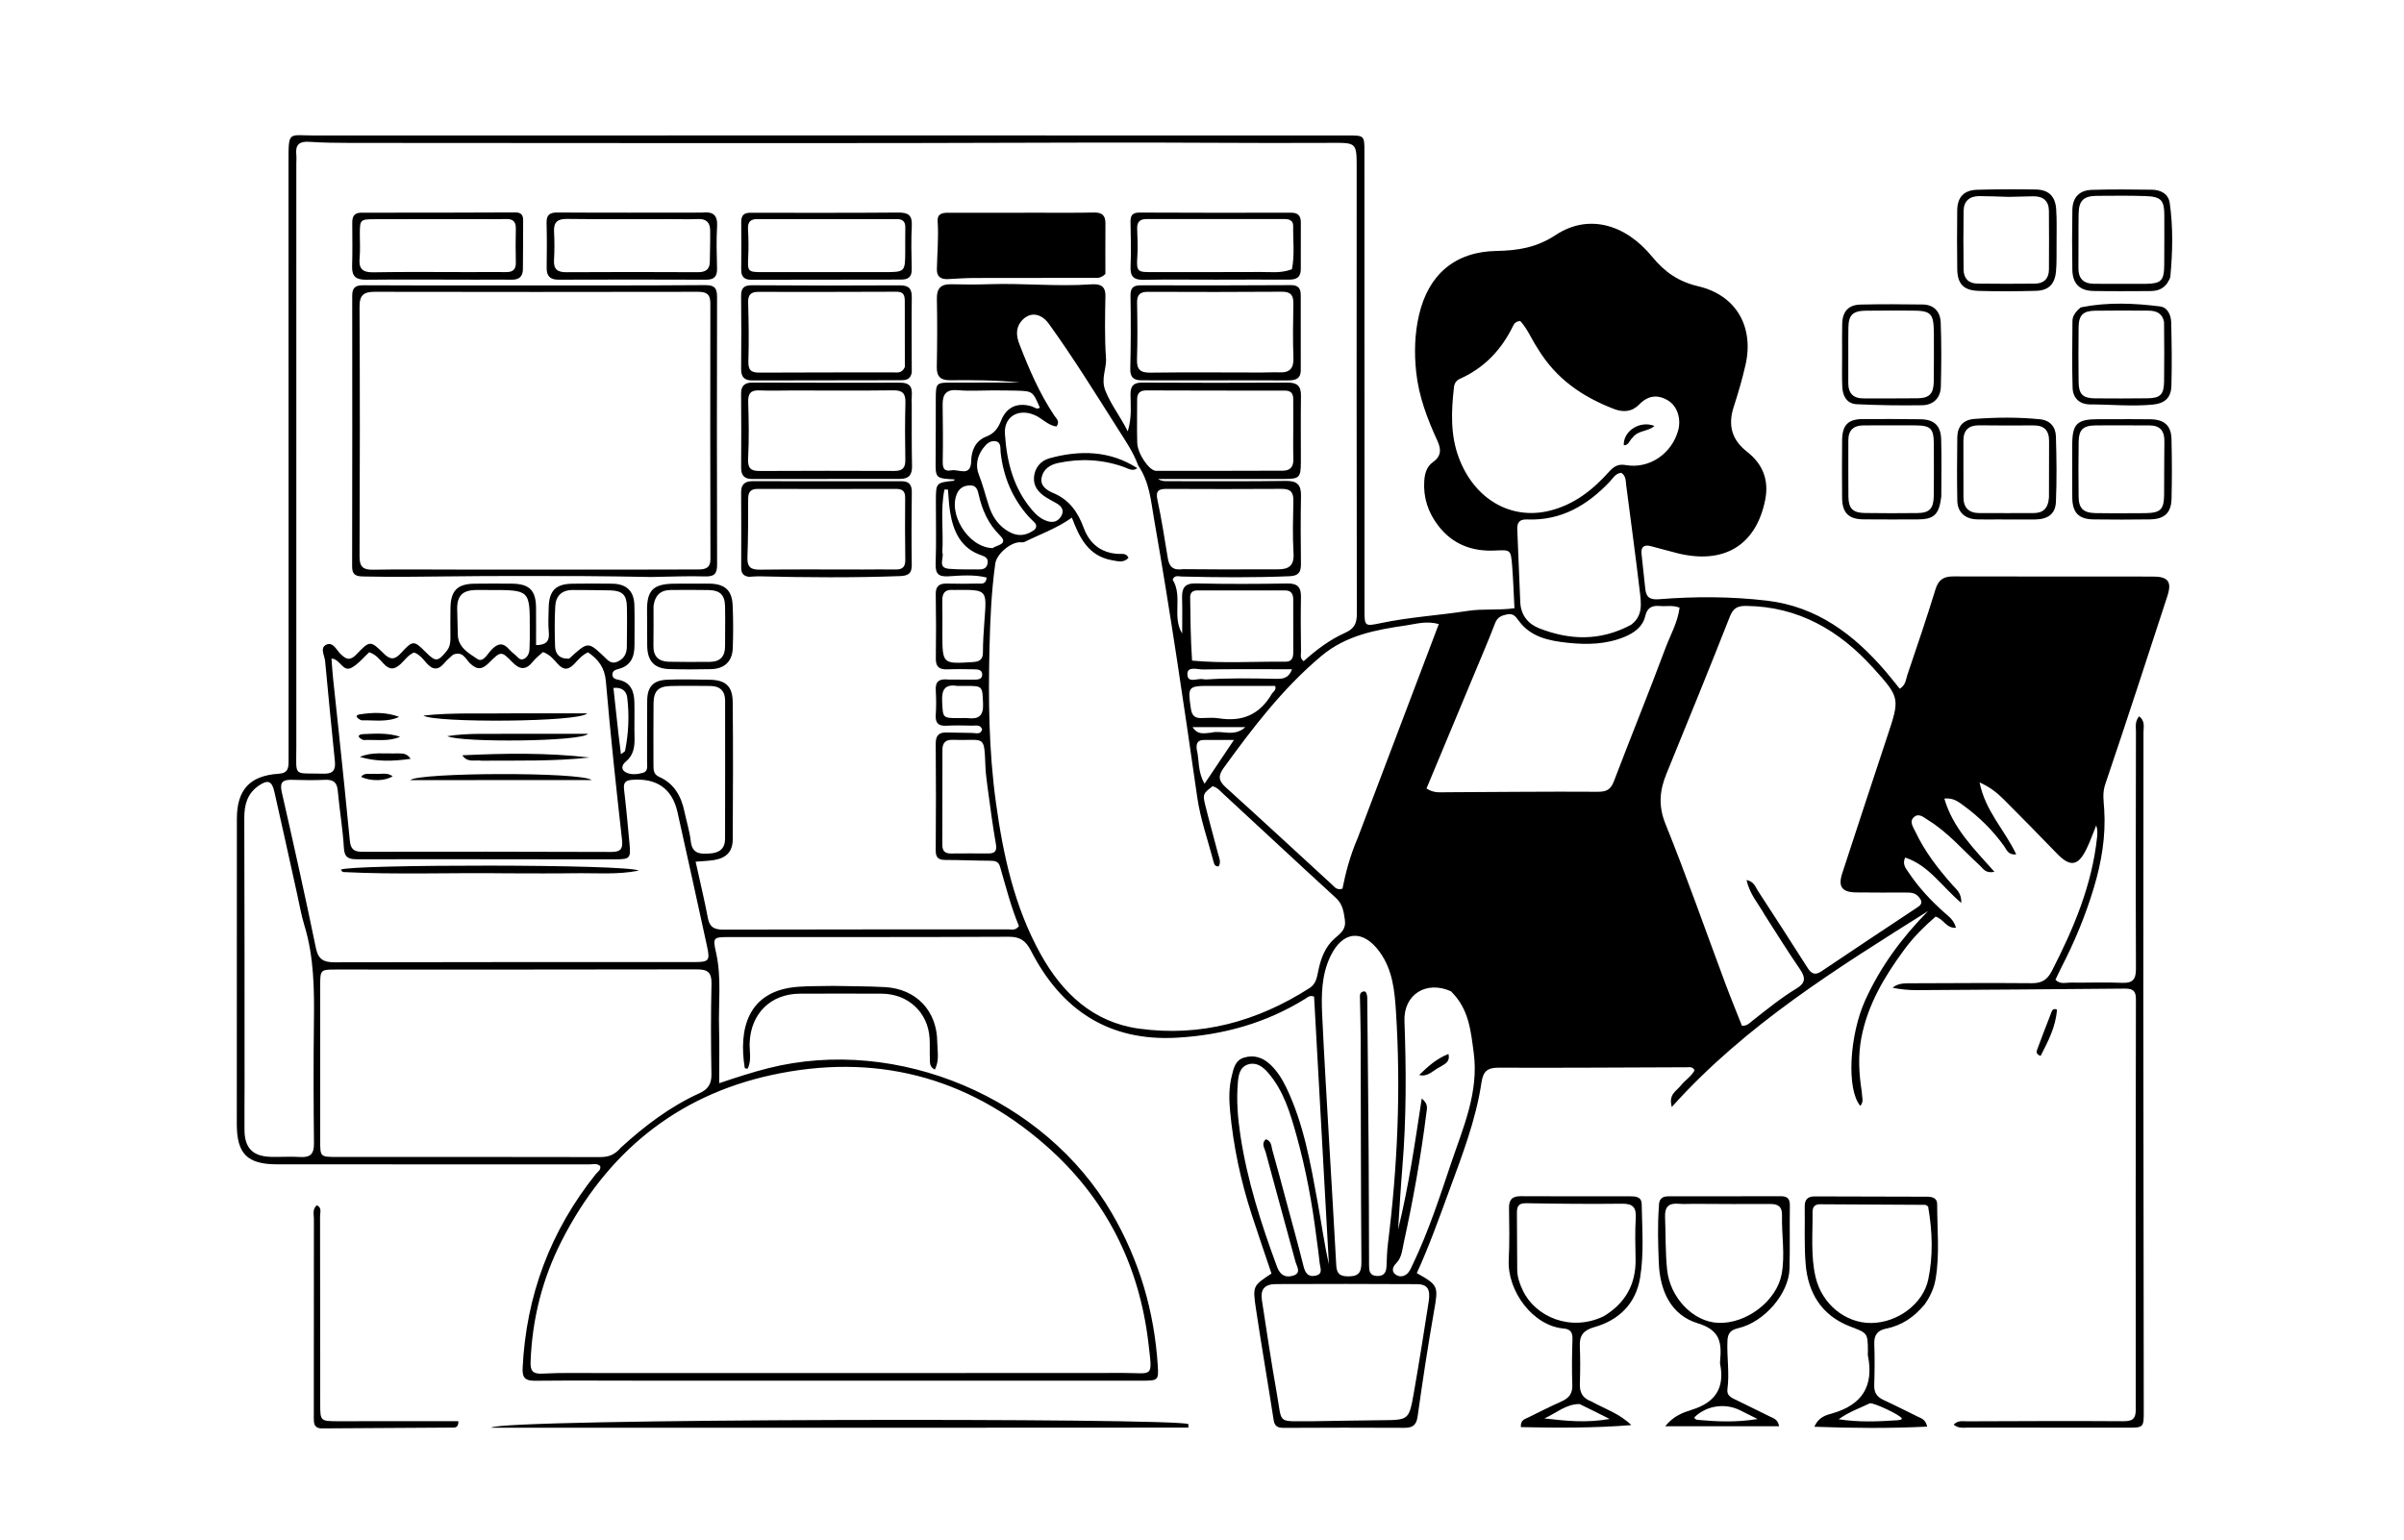 <svg version="1.1" id="Layer_1" xmlns="http://www.w3.org/2000/svg" xmlns:xlink="http://www.w3.org/1999/xlink" x="0px" y="0px"
	 width="100%" viewBox="0 0 1024 656" enable-background="new 0 0 1024 656" xml:space="preserve">
<path fill="#000000" opacity="1" stroke="none" 
	d="
M793.028,465.127 
	C793.082,467.447 794.037,469.466 792.4,471.199 
	C786.487,464.224 787.739,441.14 794.492,426.219 
	C800.996,411.847 810.207,399.424 821.28,388.189 
	C782.552,412.587 743.658,436.533 712.12,471.664 
	C710.6,466.275 714.112,464.878 715.851,462.658 
	C717.673,460.332 720.34,458.729 721.81,456.092 
	C721.034,454.37 719.586,454.749 718.325,454.753 
	C691.661,454.836 664.996,455.042 638.333,454.929 
	C633.467,454.909 631.746,456.54 631.033,461.313 
	C628.63,477.386 622.729,492.494 617.177,507.654 
	C612.885,519.373 608.686,531.136 603.492,542.474 
	C612.775,547.639 612.695,548.1 610.821,558.733 
	C608.198,573.616 605.949,588.569 603.844,603.535 
	C603.295,607.434 601.602,608.409 597.98,608.383 
	C580.982,608.264 563.982,608.329 546.984,608.4 
	C544.511,608.41 542.965,607.98 542.515,605.054 
	C540.087,589.258 537.34,573.511 534.982,557.706 
	C533.513,547.863 533.735,547.83 541.598,542.649 
	C538.823,534.393 535.962,526.084 533.237,517.73 
	C528.525,503.28 525.369,488.49 523.955,473.353 
	C523.489,468.368 523.435,463.351 524.68,458.44 
	C525.495,455.226 526.067,451.785 529.961,450.62 
	C534.231,449.343 537.932,450.647 541.008,453.515 
	C543.947,456.255 546.107,459.659 547.855,463.289 
	C555.316,478.78 558.206,495.535 561.25,512.227 
	C562.857,521.04 564.067,529.926 566.058,538.732 
	C563.949,500.628 561.839,462.525 559.741,424.64 
	C557.852,423.948 556.994,424.946 556.048,425.534 
	C539.242,435.979 520.796,441.072 501.181,442.158 
	C472.253,443.76 452.092,430.308 439.179,405.179 
	C436.959,400.859 434.591,399.121 429.698,399.144 
	C389.866,399.333 350.034,399.262 310.202,399.277 
	C303.844,399.279 303.57,399.561 304.998,405.859 
	C307.427,416.578 305.97,427.439 306.29,438.232 
	C306.51,445.692 306.332,453.164 306.332,461.541 
	C313.709,459.065 320.432,456.868 327.288,455.139 
	C382.461,441.221 445.174,467.931 473.656,517.007 
	C485.373,537.197 491.666,558.716 493.16,581.835 
	C493.555,587.943 493.312,588.295 486.947,588.296 
	C416.116,588.305 345.285,588.298 274.455,588.291 
	C258.955,588.29 243.455,588.17 227.957,588.326 
	C223.894,588.367 222.407,587.269 222.618,582.915 
	C224.113,551.959 234.473,524.421 253.819,500.228 
	C254.593,499.26 256.051,498.591 255.661,496.848 
	C254.298,495.544 252.549,496.144 250.972,496.143 
	C206.641,496.109 162.309,496.118 117.978,496.108 
	C105.315,496.105 100.862,491.59 100.867,478.908 
	C100.884,435.576 100.882,392.244 100.897,348.912 
	C100.901,336.535 106.386,330.467 118.737,329.687 
	C122.613,329.443 122.925,327.305 122.92,324.391 
	C122.902,313.225 122.935,302.058 122.933,290.892 
	C122.92,216.895 122.898,142.897 122.894,68.9 
	C122.893,55.55 122.82,57.735 133.822,57.731 
	C280.65,57.685 427.479,57.711 574.307,57.724 
	C581.137,57.724 581.185,57.745 581.188,64.768 
	C581.209,129.766 581.211,194.763 581.223,259.761 
	C581.225,266.871 581.256,266.952 588.153,265.503 
	C600.391,262.931 612.882,262.208 625.18,260.3 
	C631.761,259.279 638.332,260.139 645.089,259.15 
	C644.755,252.81 644.578,246.866 644.096,240.945 
	C643.544,234.168 643.431,234.258 636.777,234.577 
	C627.016,235.045 618.734,231.928 612.649,224.009 
	C608.334,218.394 606.203,212.045 606.676,204.894 
	C606.883,201.772 607.711,198.804 610.296,196.975 
	C613.909,194.42 613.97,191.519 612.292,187.864 
	C607.973,178.459 604.312,168.877 603.22,158.417 
	C602.362,150.2 602.594,142.08 604.465,134.102 
	C608.491,116.94 619.772,107.251 637.387,106.926 
	C646.633,106.755 654.473,105.518 662.722,100.095 
	C676.466,91.059 692.247,95.318 703.831,109.483 
	C709.132,115.965 715.029,120.02 723.405,121.988 
	C739.579,125.788 747.236,139.311 743.492,155.579 
	C742.113,161.57 740.393,167.5 738.49,173.347 
	C735.969,181.092 737.612,187.367 744.095,192.42 
	C750.883,197.71 753.616,204.555 751.865,213.145 
	C747.961,232.303 734.451,240.574 714.673,235.762 
	C710.792,234.817 706.965,233.649 703.089,232.684 
	C700.349,232.001 698.886,232.991 699.22,236.011 
	C699.768,240.959 700.311,245.907 700.818,250.86 
	C701.193,254.51 702.749,255.634 706.729,255.318 
	C722.024,254.102 737.37,254.131 752.626,255.928 
	C773.955,258.439 789.79,270.402 803.269,286.174 
	C805.3,288.551 807.224,291.02 809.206,293.456 
	C811.755,291.949 811.785,289.559 812.439,287.626 
	C816.552,275.481 820.684,263.338 824.446,251.083 
	C825.713,246.957 827.946,245.594 832.035,245.607 
	C860.367,245.697 888.7,245.629 917.032,245.665 
	C923.581,245.673 925.208,247.86 923.192,254.033 
	C914.458,280.781 905.771,307.547 896.738,334.196 
	C895.458,337.972 896.075,341.307 896.304,344.899 
	C897.033,356.348 895.13,367.484 891.848,378.394 
	C888.337,390.065 883.691,401.292 878.097,412.126 
	C877.189,413.883 876.381,415.693 875.536,417.458 
	C877.568,419.534 879.859,418.646 881.889,418.675 
	C889.22,418.78 896.565,418.447 903.883,418.772 
	C908.591,418.982 909.837,417.195 909.821,412.703 
	C909.694,379.038 909.775,345.372 909.82,311.707 
	C909.823,309.635 909.31,307.401 911.163,305.24 
	C913.821,307.139 913.031,309.808 913.032,312.013 
	C913.054,350.177 912.942,388.342 912.958,426.507 
	C912.982,484.671 913.083,542.835 913.151,600.998 
	C913.16,608.302 913.16,608.322 906.064,608.323 
	C883.565,608.324 861.066,608.324 838.567,608.275 
	C836.551,608.27 834.338,608.807 832.161,607.021 
	C834.03,605.088 836.099,605.616 837.918,605.61 
	C860.065,605.531 882.214,605.413 904.36,605.569 
	C908.217,605.596 909.748,604.691 909.744,600.648 
	C909.68,542.317 909.69,483.986 909.806,425.655 
	C909.815,421.442 907.667,421.211 904.46,421.241 
	C875.139,421.511 845.818,421.719 816.496,421.885 
	C813.06,421.905 809.623,421.566 806.144,420.879 
	C808.46,418.892 811.208,418.973 813.906,418.965 
	C831.072,418.915 848.239,418.78 865.404,418.932 
	C869.614,418.97 872.026,417.566 873.982,413.757 
	C883.24,395.722 891.073,377.252 893.251,356.842 
	C893.426,355.206 893.526,353.563 892.904,351.68 
	C891.531,355.042 890.339,358.491 888.75,361.748 
	C885.167,369.089 881.801,369.512 876.18,363.704 
	C868.651,355.923 861.095,348.165 853.418,340.532 
	C850.755,337.884 847.822,335.443 843.221,333.374 
	C845.623,345.605 854.007,353.737 858.831,364.055 
	C855.342,364.37 854.759,362.072 853.718,360.609 
	C848.934,353.888 843.135,348.186 836.515,343.327 
	C834.32,341.716 832.076,339.845 828.203,340.261 
	C831.878,352.961 840.905,361.705 849.543,371.468 
	C845.703,372.262 844.785,370.121 843.441,368.898 
	C836.184,362.297 829.814,354.678 821.344,349.476 
	C819.59,348.399 817.547,346.378 815.464,347.998 
	C813.006,349.91 814.948,352.406 815.858,354.344 
	C819.859,362.859 825.57,370.223 831.789,377.222 
	C833.372,379.003 835.565,380.504 835.429,384.734 
	C827.135,377.745 821.572,368.667 811.501,365.39 
	C810.201,368.374 811.857,370.046 813.006,371.774 
	C817.276,378.196 822.505,383.769 828.266,388.878 
	C830.155,390.553 832.341,392.113 833.158,395.318 
	C828.969,395.592 828.038,391.674 824.482,390.557 
	C819.875,394.543 815.165,399.167 811.247,404.473 
	C802.786,415.933 795.521,428.047 792.837,442.327 
	C791.438,449.771 791.79,457.241 793.028,465.127 
M484.826,198.324 
	C482.743,192.646 479.329,187.7 476.126,182.65 
	C466.592,167.62 457.222,152.481 446.813,138.027 
	C443.263,133.097 438.203,132.726 434.798,137.162 
	C432.533,140.113 432.994,143.486 434.229,146.676 
	C438.322,157.243 442.769,167.645 449.12,177.119 
	C449.959,178.37 451.637,179.594 449.984,181.739 
	C446.326,181.233 443.878,178.189 440.592,176.807 
	C433.8,173.949 427.576,177.492 428.053,184.846 
	C428.825,196.771 431.691,208.158 439.816,217.532 
	C441.579,219.565 443.58,221.27 446.24,222.084 
	C448.899,222.898 450.95,221.967 452.148,219.692 
	C453.418,217.282 452.047,215.585 449.934,214.387 
	C448.486,213.565 446.994,212.814 445.588,211.925 
	C442.467,209.951 440.158,207.344 440.432,203.408 
	C440.718,199.303 443.355,196.293 446.941,195.297 
	C460.021,191.665 472.892,191.997 484.443,199.489 
	C482.424,201.022 480.601,199.645 478.806,199.004 
	C469.611,195.724 460.253,195.252 450.751,197.265 
	C447.256,198.005 444.372,199.912 443.677,203.517 
	C442.974,207.158 446.02,208.967 448.712,210.107 
	C455.564,213.008 459.158,218.256 461.661,225.032 
	C464.068,231.547 468.959,235.65 476.357,236.009 
	C477.879,236.083 479.77,235.572 480.695,237.687 
	C478.633,239.94 476.136,239.141 473.733,238.724 
	C463.402,236.933 459.655,228.688 456.581,220.562 
	C450.059,225.205 442.991,227.651 436.372,230.925 
	C435.825,231.195 435.058,231.035 434.393,231.047 
	C430.335,231.117 424.511,236.065 423.941,240.163 
	C422.288,252.052 421.771,264.049 421.482,276.014 
	C420.951,297.981 421.195,319.927 424.197,341.793 
	C427.296,364.366 432.076,386.379 443.239,406.504 
	C452.486,423.175 465.601,435.565 485.046,438.274 
	C511.319,441.935 535.563,435.263 557.816,420.997 
	C560.591,419.218 560.971,416.416 561.523,413.695 
	C562.609,408.346 564.469,403.338 568.655,399.724 
	C571.219,397.51 573.472,395.964 572.839,391.742 
	C572.3,388.151 571.853,385.168 568.981,382.54 
	C553.004,367.923 537.189,353.128 521.271,338.445 
	C519.841,337.125 518.543,335.497 516.513,335.005 
	C512.492,338.118 512.245,338.384 513.346,342.887 
	C515.046,349.832 517.011,356.712 518.799,363.637 
	C519.266,365.446 520.259,367.319 519.06,369.175 
	C517.447,369.234 517.177,368.119 516.943,367.231 
	C514.533,358.059 511.308,348.998 509.967,339.668 
	C504.26,299.986 498.445,260.323 491.522,220.837 
	C490.22,213.408 489.703,205.527 484.826,198.324 
M404.143,289.563 
	C407.806,289.574 411.47,289.609 415.133,289.585 
	C416.682,289.576 418.411,289.401 418.38,287.374 
	C418.35,285.366 416.587,285.208 415.062,285.187 
	C411.23,285.133 407.393,285.058 403.565,285.195 
	C400.32,285.311 398.578,284.325 398.627,280.697 
	C398.75,271.533 398.751,262.364 398.591,253.2 
	C398.527,249.578 400.223,248.567 403.465,248.655 
	C407.795,248.773 412.132,248.736 416.463,248.65 
	C417.954,248.62 419.98,249.219 420.281,246.074 
	C414.9,244.761 409.413,245.216 404.073,245.555 
	C399.452,245.848 398.396,244.28 398.551,239.952 
	C398.866,231.13 398.626,222.29 398.646,213.457 
	C398.664,205.686 398.683,205.688 406.297,204.839 
	C406.421,204.825 406.51,204.499 406.636,204.282 
	C398.414,203.822 398.464,203.823 398.538,195.801 
	C398.617,187.303 398.582,178.803 398.607,170.303 
	C398.629,163.062 398.636,163.032 405.771,163.01 
	C415.375,162.98 424.978,163.003 434.582,163.003 
	C424.583,161.979 414.595,161.919 404.607,162.008 
	C400.603,162.043 398.951,160.399 399.031,156.305 
	C399.221,146.642 399.265,136.971 399.067,127.309 
	C398.975,122.773 400.847,121.011 405.226,121.117 
	C410.555,121.246 415.896,121.281 421.223,121.095 
	C435.714,120.587 450.197,122.167 464.689,121.163 
	C468.139,120.924 470.938,121.446 470.857,126.114 
	C470.703,134.931 470.492,143.783 471.099,152.565 
	C471.422,157.23 468.763,161.34 470.896,166.621 
	C473.312,172.6 477.111,177.244 480.384,183.821 
	C482.198,177.675 481.561,172.819 481.545,168.049 
	C481.533,164.418 482.858,163.001 486.53,163.019 
	C507.195,163.121 527.861,163.143 548.526,163.028 
	C552.622,163.005 554.214,164.562 554.153,168.62 
	C554.014,177.951 554.132,187.285 554.112,196.618 
	C554.097,203.554 553.603,204.076 546.798,204.085 
	C530.633,204.106 514.467,204.084 498.301,204.08 
	C496.634,204.08 494.967,204.08 493.301,204.08 
	C494.647,205.026 495.954,205.026 497.26,205.026 
	C514.092,205.017 530.926,205.147 547.755,204.91 
	C552.617,204.842 554.263,206.64 554.168,211.323 
	C553.971,220.985 554.049,230.655 554.141,240.32 
	C554.174,243.74 553.164,245.365 549.327,245.522 
	C534.002,246.149 518.685,246.031 503.362,245.653 
	C501.93,245.618 500.313,244.927 499.493,246.983 
	C503.91,254.02 499.114,262.716 503.552,269.938 
	C503.552,264.855 503.669,259.875 503.517,254.904 
	C503.389,250.71 504.472,248.475 509.4,248.587 
	C522.393,248.881 535.399,248.831 548.395,248.619 
	C552.87,248.546 554.243,250.372 554.155,254.544 
	C553.993,262.207 554.096,269.876 554.175,277.542 
	C554.19,278.903 553.569,280.537 555.324,281.717 
	C560.66,276.898 566.407,272.579 572.954,269.637 
	C576.689,267.958 577.961,265.839 577.952,261.692 
	C577.817,198.362 577.87,135.032 577.883,71.702 
	C577.885,60.805 577.893,60.813 567.146,60.876 
	C532.663,61.08 498.183,60.623 463.697,60.758 
	C358.87,61.168 254.041,60.916 149.213,60.894 
	C143.387,60.892 137.547,60.817 131.738,60.425 
	C127.613,60.147 125.768,61.574 126.202,65.77 
	C126.339,67.089 126.223,68.434 126.223,69.768 
	C126.217,152.597 126.196,235.426 126.22,318.255 
	C126.224,331.448 124.681,329.277 137.674,329.659 
	C141.721,329.778 143.045,328.252 142.647,324.376 
	C141.189,310.157 139.828,295.928 138.485,281.698 
	C138.262,279.335 136.226,276.155 138.813,274.778 
	C141.752,273.214 143.277,276.888 145.005,278.601 
	C147.488,281.064 149.16,281.63 151.901,278.754 
	C157.501,272.877 157.82,272.881 163.441,278.449 
	C166.291,281.272 168.173,281.145 170.802,278.274 
	C175.884,272.723 176.305,272.822 181.362,277.883 
	C185.576,282.101 186.507,281.997 190.231,277.419 
	C191.619,275.713 191.878,273.86 191.871,271.827 
	C191.855,267.494 191.79,263.159 191.89,258.828 
	C192.055,251.662 194.861,248.834 201.964,248.707 
	C207.295,248.612 212.63,248.659 217.962,248.695 
	C225.465,248.747 228.262,251.494 228.331,258.904 
	C228.38,264.184 228.34,269.466 228.34,274.877 
	C232.606,274.848 234.138,273.243 233.766,269.381 
	C233.431,265.914 233.645,262.387 233.719,258.888 
	C233.872,251.72 236.715,248.812 243.739,248.712 
	C249.404,248.631 255.072,248.618 260.737,248.7 
	C266.863,248.787 270.03,251.774 270.22,257.855 
	C270.397,263.516 270.236,269.186 270.264,274.853 
	C270.288,279.824 268.75,283.71 263.408,285.058 
	C262.048,285.401 260.741,285.902 260.858,287.6 
	C260.957,289.018 262.154,289.413 263.346,289.635 
	C268.7,290.633 270.104,294.54 270.223,299.214 
	C270.349,304.211 270.146,309.216 270.283,314.211 
	C270.393,318.207 269.885,321.81 266.524,324.555 
	C264.853,325.919 264.413,327.954 266.554,329.078 
	C268.79,330.251 271.511,329.957 273.888,329.281 
	C276.181,328.628 275.614,326.306 275.625,324.556 
	C275.677,315.89 275.587,307.223 275.675,298.558 
	C275.735,292.663 278.19,289.899 284.066,289.629 
	C290.045,289.354 296.049,289.563 302.042,289.62 
	C308.962,289.686 312.036,292.254 312.105,299.128 
	C312.3,318.625 312.242,338.125 312.11,357.623 
	C312.075,362.826 309.484,365.524 304.314,366.431 
	C301.907,366.854 299.43,366.887 296.307,367.154 
	C298.123,375.396 300.026,383.253 301.53,391.184 
	C302.28,395.144 304.3,396.107 308.082,396.096 
	C348.58,395.98 389.078,396.027 429.576,395.996 
	C430.971,395.995 432.606,396.614 434.027,394.548 
	C430.647,386.563 428.478,377.86 425.966,369.26 
	C425.307,367.004 423.781,366.759 421.745,366.751 
	C415.418,366.726 409.093,366.427 402.767,366.416 
	C399.903,366.41 398.552,365.589 398.577,362.412 
	C398.7,347.247 398.709,332.08 398.58,316.915 
	C398.551,313.456 399.88,312.008 403.227,312.099 
	C406.89,312.199 410.555,312.224 414.219,312.299 
	C415.782,312.331 417.613,313.16 418.368,310.816 
	C417.583,308.609 415.669,309.224 414.14,309.188 
	C410.476,309.101 406.8,309.024 403.144,309.219 
	C399.644,309.407 398.342,308.035 398.591,304.534 
	C398.838,301.052 398.778,297.531 398.595,294.041 
	C398.411,290.558 399.796,289.044 404.143,289.563 
M257.5,585.05 
	C331.154,585.045 404.808,585.079 478.462,585.001 
	C491.257,584.988 490.944,587.484 489.211,572.54 
	C485.326,539.044 471.018,510.469 445.435,488.032 
	C411.561,458.323 371.998,448.591 328.547,458.08 
	C287.777,466.983 258.114,491.599 239.182,528.836 
	C231.003,544.923 226.69,562.084 226.01,580.155 
	C225.87,583.86 226.682,585.52 231.013,585.284 
	C239.488,584.822 248.002,585.086 257.5,585.05 
M264.427,489.02 
	C274.548,479.759 285.395,471.516 297.953,465.807 
	C301.611,464.145 303.112,461.836 303.039,457.721 
	C302.813,444.903 302.76,432.074 303.067,419.26 
	C303.185,414.374 301.519,413.025 296.789,413.037 
	C245.502,413.164 194.215,413.102 142.928,413.107 
	C136.608,413.107 136.397,413.317 136.393,419.499 
	C136.378,441.645 136.394,463.792 136.387,485.939 
	C136.385,492.96 136.369,492.97 143.662,492.97 
	C180.961,492.971 218.261,492.928 255.56,493.023 
	C259.005,493.032 261.748,492.203 264.427,489.02 
M751.665,389.805 
	C749.067,385.113 745.23,381.001 743.963,374.959 
	C747.195,375.678 747.688,377.869 748.711,379.438 
	C755.807,390.314 762.846,401.229 769.817,412.185 
	C771.396,414.666 772.893,415.851 775.797,413.896 
	C789.47,404.688 803.208,395.577 816.947,386.467 
	C819.19,384.979 818.553,383.586 817.135,381.987 
	C815.614,380.274 813.636,380.307 811.618,380.307 
	C804.622,380.307 797.625,380.347 790.63,380.254 
	C784.539,380.173 782.849,377.803 784.747,372.001 
	C791.056,352.709 797.378,333.422 803.773,314.159 
	C809.289,297.542 809.487,297.421 797.857,284.549 
	C783.442,268.593 766.067,258.453 743.877,258.172 
	C740.266,258.126 738.309,258.996 736.85,262.707 
	C728.048,285.1 718.951,307.379 709.849,329.653 
	C706.932,336.79 706.301,343.338 709.414,351.055 
	C718.438,373.43 726.4,396.232 734.837,418.844 
	C737.145,425.032 739.657,431.143 741.993,437.077 
	C744.252,437.169 745.233,435.894 746.381,434.994 
	C752.541,430.163 758.606,425.186 765.32,421.14 
	C769.154,418.829 769.124,416.503 766.742,413.033 
	C761.656,405.623 756.906,397.983 751.665,389.805 
M192.974,278.958 
	C191.766,280.105 190.429,281.145 189.375,282.419 
	C186.759,285.579 184.395,285.67 181.639,282.476 
	C180.166,280.769 178.699,278.846 176.35,278.021 
	C173.924,279.04 172.494,281.195 170.7,282.877 
	C168.212,285.21 166.111,285.683 163.515,282.897 
	C161.765,281.019 160.092,278.826 157.259,277.923 
	C154.784,280.167 152.626,282.93 149.803,284.485 
	C145.994,286.584 144.935,280.752 141.192,280.617 
	C141.428,283.566 141.598,286.372 141.886,289.166 
	C142.671,296.765 143.529,304.356 144.316,311.955 
	C145.909,327.321 147.545,342.684 148.999,358.063 
	C149.325,361.507 150.47,362.941 154.196,362.932 
	C189.513,362.842 224.829,362.893 260.145,363.004 
	C263.917,363.016 265.442,362.192 264.958,357.879 
	C262.436,335.384 260.002,312.874 258.081,290.322 
	C257.578,284.418 254.834,280.947 250.484,277.949 
	C247.925,279.077 246.346,281.083 244.651,282.861 
	C242.189,285.442 240.093,285.711 237.582,282.892 
	C235.851,280.949 234.151,278.811 231.274,277.843 
	C229.849,279.172 228.212,280.369 226.994,281.899 
	C223.972,285.696 221.383,285.408 218.086,281.996 
	C213.606,277.36 213.258,277.405 208.382,282.33 
	C205.43,285.312 203.281,285.629 200.098,282.53 
	C198.347,280.825 197.154,277.26 192.974,278.958 
M252.496,366.167 
	C219.012,366.135 185.528,366.071 152.045,366.116 
	C148.473,366.121 146.709,365.432 146.472,361.212 
	C146.017,353.092 144.588,345.032 143.877,336.92 
	C143.551,333.204 141.863,332.128 138.394,332.279 
	C133.739,332.482 129.064,332.426 124.405,332.276 
	C120.503,332.15 119.041,333.214 120.029,337.545 
	C125.056,359.59 129.972,381.664 134.531,403.81 
	C135.567,408.841 137.815,410.04 142.573,410.027 
	C193.549,409.886 244.525,409.942 295.501,409.935 
	C302.047,409.934 302.522,409.411 301.14,403.07 
	C296.995,384.048 292.829,365.031 288.58,346.032 
	C286.335,335.997 279.652,331.434 269.18,332.285 
	C266.336,332.517 265.485,333.553 265.822,336.389 
	C266.744,344.151 267.444,351.94 268.166,359.724 
	C268.712,365.614 268.259,366.093 262.49,366.156 
	C259.491,366.189 256.493,366.164 252.496,366.167 
M626.703,290.225 
	C620.332,305.499 613.962,320.772 607.631,335.952 
	C610.68,337.996 613.406,337.579 616.02,337.569 
	C637.485,337.489 658.951,337.22 680.414,337.37 
	C684.223,337.397 686.062,336.538 687.437,332.927 
	C694.646,314.001 702.3,295.244 709.369,276.267 
	C711.471,270.623 714.635,265.24 715.428,258.921 
	C712.495,257.765 709.811,258.438 707.214,258.22 
	C703.877,257.939 701.709,258.639 700.785,262.558 
	C699.733,267.019 696.172,269.64 691.942,271.379 
	C684.142,274.587 676.019,274.759 667.861,273.892 
	C659.839,273.039 651.932,271.524 646.773,264.298 
	C645.532,262.561 644.462,261.271 641.955,261.783 
	C639.513,262.283 637.832,262.95 636.809,265.626 
	C633.734,273.675 630.27,281.575 626.703,290.225 
M578.349,357.001 
	C589.826,326.712 601.304,296.423 612.87,265.9 
	C607.548,264.445 603.329,265.838 599.131,266.45 
	C586.115,268.348 573.402,270.602 562.697,279.623 
	C546.35,293.398 533.601,310.114 521.198,327.244 
	C518.707,330.684 519.111,332.754 522.186,335.529 
	C537.375,349.24 552.371,363.165 567.457,376.991 
	C568.502,377.948 569.391,379.404 571.827,378.665 
	C573.213,371.695 575.1,364.535 578.349,357.001 
M654.973,148.448 
	C652.375,144.507 650.573,140.007 647.557,136.764 
	C645.738,136.985 645.04,137.758 644.613,138.647 
	C639.677,148.923 632.323,156.749 621.803,161.439 
	C620.355,162.084 619.524,163.274 619.336,164.933 
	C618.185,175.076 617.721,185.162 621.377,194.981 
	C627.965,212.673 643.549,221.721 660.104,217.607 
	C670.415,215.045 678.297,208.892 685.201,201.204 
	C687.163,199.019 688.979,197.537 692.445,198.155 
	C702.463,199.941 712.089,193.371 714.828,183.386 
	C716.184,178.442 714.451,173.012 710.502,170.635 
	C706.086,167.977 701.981,168.498 698.313,172.266 
	C695.144,175.521 691.473,175.815 687.313,174.199 
	C674.09,169.059 662.825,161.491 654.973,148.448 
M104.17,463.5 
	C104.157,469.494 104.101,475.489 104.142,481.483 
	C104.194,489.186 107.677,492.733 115.444,492.928 
	C119.604,493.032 123.782,492.73 127.928,492.986 
	C132.266,493.253 133.779,491.589 133.734,487.223 
	C133.554,470.074 133.503,452.92 133.714,435.772 
	C133.887,421.76 133.805,407.839 129.641,394.252 
	C128.328,389.97 127.581,385.513 126.606,381.129 
	C123.358,366.513 120.175,351.883 116.854,337.284 
	C115.812,332.703 114.04,332.139 110.247,334.733 
	C105.327,338.098 104.04,342.891 104.059,348.608 
	C104.187,386.572 104.154,424.536 104.17,463.5 
M559.526,605.569 
	C569.17,605.421 578.815,605.222 588.46,605.139 
	C600.042,605.04 600.182,605.108 602.225,593.495 
	C604.495,580.589 606.549,567.643 608.548,554.691 
	C609.391,549.228 608.009,547.189 603.431,547.165 
	C583.469,547.059 563.505,547.039 543.542,547.135 
	C538.606,547.159 536.807,549.372 537.531,554.084 
	C539.545,567.195 541.487,580.323 543.81,593.381 
	C546.322,607.499 543.548,605.401 559.526,605.569 
M582.382,424.802 
	C582.585,446.93 582.822,469.059 582.979,491.188 
	C583.093,507.173 583.099,523.16 583.159,539.146 
	C583.168,541.435 583.367,543.529 586.459,543.679 
	C589.596,543.831 590.502,542.094 590.608,539.367 
	C590.731,536.206 590.806,533.029 591.198,529.896 
	C595.301,497.116 596.738,464.24 594.633,431.254 
	C594.061,422.297 593.274,413.356 587.69,405.629 
	C580.617,395.841 571.974,396.53 566.746,407.372 
	C562.902,415.345 562.796,423.827 563.186,432.305 
	C564.042,450.899 565.191,469.48 566.252,488.065 
	C567.219,505 568.274,521.931 569.172,538.869 
	C569.338,542.005 570.09,543.698 573.736,543.833 
	C578.177,543.998 579.939,542.747 579.902,537.971 
	C579.658,505.833 579.681,473.694 579.583,441.555 
	C579.567,436.245 579.365,430.935 579.294,425.624 
	C579.278,424.347 579.003,422.762 580.826,422.449 
	C581.82,422.277 582.181,423.186 582.382,424.802 
M694.72,266.245 
	C699.996,262.411 699.053,256.848 698.438,251.635 
	C696.673,236.66 694.618,221.72 692.693,206.765 
	C692.443,204.82 692.622,202.727 690.579,201.455 
	C688.091,201.681 687.046,203.809 685.62,205.31 
	C676.055,215.374 664.894,221.916 650.514,221.331 
	C647.16,221.195 646.151,222.68 646.3,225.812 
	C646.79,236.102 647.084,246.402 647.576,256.693 
	C647.833,262.077 650.899,265.872 655.67,267.729 
	C668.564,272.746 681.48,273.317 694.72,266.245 
M618.02,422.362 
	C607.486,417.656 597.82,423.757 598.237,435.07 
	C598.998,455.72 599.074,476.348 597.377,496.964 
	C596.64,505.925 596.139,514.906 595.531,523.878 
	C599.989,505.71 602.688,487.233 605.599,468.058 
	C608.503,470.424 607.824,472.282 607.603,474.049 
	C605.262,492.724 601.953,511.235 597.923,529.611 
	C597.266,532.605 597.094,535.9 594.661,538.333 
	C593.213,539.781 592.602,541.749 594.47,543.08 
	C596.22,544.328 598.392,543.977 599.867,542.222 
	C600.704,541.226 601.209,539.935 601.782,538.738 
	C608.416,524.88 613.181,510.271 618.057,495.779 
	C623.197,480.501 630.017,465.427 627.727,448.45 
	C626.474,439.153 625.727,429.886 618.02,422.362 
M550.878,180.515 
	C550.871,177.021 550.852,173.527 550.861,170.033 
	C550.867,167.59 549.812,166.424 547.235,166.427 
	C527.601,166.446 507.967,166.414 488.333,166.347 
	C485.611,166.338 484.359,167.491 484.373,170.215 
	C484.407,176.371 484.227,182.532 484.413,188.683 
	C484.555,193.332 489.489,200.607 492.449,200.616 
	C510.419,200.668 528.389,200.599 546.359,200.559 
	C549.726,200.551 551.029,198.797 550.921,195.485 
	C550.77,190.831 550.88,186.168 550.878,180.515 
M503.946,242.517 
	C509.438,242.552 514.931,242.612 520.423,242.617 
	C528.413,242.625 536.403,242.576 544.394,242.584 
	C548.978,242.588 551.315,241.014 550.991,235.764 
	C550.532,228.301 550.785,220.787 550.923,213.298 
	C550.99,209.707 549.683,208.27 545.957,208.299 
	C529.643,208.428 513.328,208.366 497.014,208.313 
	C493.725,208.302 492.139,208.942 493.013,212.958 
	C494.813,221.229 496.054,229.623 497.462,237.978 
	C498.014,241.26 499.522,243.18 503.946,242.517 
M560.765,527.441 
	C558.946,512.73 556.254,498.169 552.275,483.899 
	C549.597,474.294 546.779,464.615 539.956,456.862 
	C537.786,454.396 535.018,452.457 531.619,453.539 
	C528.078,454.666 527.547,458.038 527.272,461.277 
	C526.634,468.786 527.215,476.219 528.338,483.665 
	C531.258,503.045 537.216,521.547 543.991,539.849 
	C545.34,543.492 547.783,544.538 550.947,543.502 
	C554.428,542.362 552.351,539.596 551.813,537.599 
	C547.614,522.005 543.261,506.453 539.096,490.851 
	C538.661,489.22 537.083,487.209 539.23,485.422 
	C541.637,486.222 541.495,488.372 541.951,489.98 
	C544.134,497.665 546.167,505.393 548.239,513.109 
	C550.612,521.945 553.074,530.759 555.277,539.638 
	C556.01,542.593 557.375,544.232 560.434,543.539 
	C563.733,542.792 562.313,540.184 562.125,538.209 
	C561.81,534.904 561.334,531.614 560.765,527.441 
M278.346,325.126 
	C278.475,327.373 277.876,329.731 280.804,331.032 
	C287.134,333.846 290.164,339.22 291.528,345.757 
	C292.413,349.993 293.766,354.167 294.238,358.443 
	C294.858,364.056 298.537,363.92 302.534,363.649 
	C306.394,363.388 308.838,361.588 308.844,357.445 
	C308.876,337.789 308.903,318.133 308.865,298.477 
	C308.857,294.464 306.673,292.317 302.619,292.287 
	C296.956,292.245 291.289,292.155 285.629,292.306 
	C280.381,292.445 278.441,294.463 278.382,299.72 
	C278.29,307.881 278.348,316.044 278.346,325.126 
M507.769,281.479 
	C521.028,282.727 534.312,281.81 547.583,281.947 
	C550.233,281.975 550.883,280.284 550.872,277.982 
	C550.836,270.5 550.836,263.017 550.864,255.534 
	C550.873,253.203 550.09,251.582 547.507,251.576 
	C535.038,251.547 522.568,251.547 510.099,251.568 
	C508.198,251.571 506.929,252.337 506.957,254.529 
	C507.066,263.321 507.137,272.113 507.769,281.479 
M420.67,335.551 
	C420.362,332.742 419.891,329.94 419.772,327.123 
	C419.153,312.506 419.772,315.722 406.167,315.231 
	C406.001,315.225 405.834,315.253 405.668,315.246 
	C402.728,315.134 401.427,316.588 401.43,319.486 
	C401.443,332.984 401.428,346.483 401.393,359.981 
	C401.386,362.43 402.382,363.689 404.957,363.662 
	C410.289,363.605 415.623,363.625 420.955,363.65 
	C423.756,363.664 424.739,362.643 424.21,359.638 
	C422.856,351.945 421.842,344.193 420.67,335.551 
M242.439,280.638 
	C250.43,273.335 250.434,273.331 257.159,279.639 
	C258.841,281.215 260.249,283.223 263.123,281.889 
	C265.926,280.589 266.994,278.39 267.011,275.496 
	C267.045,269.834 267.152,264.17 267.036,258.511 
	C266.932,253.481 265.084,251.693 259.983,251.553 
	C254.658,251.407 249.327,251.441 243.999,251.393 
	C239.314,251.351 236.751,253.9 236.51,258.339 
	C236.203,263.985 236.25,269.664 236.431,275.319 
	C236.536,278.605 238.264,280.838 242.439,280.638 
M208.551,251.403 
	C206.556,251.396 204.559,251.346 202.565,251.393 
	C197.027,251.523 194.682,253.904 194.741,259.387 
	C194.781,263.043 194.957,266.698 195.012,270.354 
	C195.097,275.934 199.732,278.325 203.317,280.774 
	C205.807,282.475 207.676,278.573 209.376,276.82 
	C212.02,274.093 214.239,273.673 216.838,276.631 
	C217.602,277.5 218.494,278.275 219.406,278.992 
	C220.519,279.866 221.4,281.611 223.156,280.767 
	C224.764,279.994 225.458,278.327 225.547,276.626 
	C225.704,273.639 225.662,270.642 225.666,267.649 
	C225.684,251.386 225.68,251.386 208.551,251.403 
M422.463,166.353 
	C417.647,166.352 412.8,166.693 408.025,166.254 
	C403.082,165.8 401.469,167.978 401.52,172.45 
	C401.609,180.251 401.732,188.055 401.57,195.852 
	C401.51,198.733 401.532,201.099 405.274,200.397 
	C408.375,199.815 413.557,203.416 413.689,196.381 
	C413.776,191.704 415.697,187.725 420.133,186.016 
	C423.643,184.663 425.176,182.343 426.471,179.111 
	C428.778,173.351 433.449,171.397 439.376,173.112 
	C440.502,173.437 441.562,174.621 442.94,173.726 
	C439.909,166.699 439.91,166.671 432.908,166.45 
	C429.756,166.35 426.599,166.383 422.463,166.353 
M419.358,264.026 
	C420.362,251.291 420.362,251.291 407.741,251.359 
	C407.076,251.363 406.408,251.406 405.745,251.364 
	C402.47,251.156 401.32,252.847 401.382,255.926 
	C401.476,260.583 401.403,265.244 401.412,269.903 
	C401.435,282.988 401.434,282.926 414.492,282.093 
	C417.381,281.909 418.689,280.909 418.687,277.898 
	C418.683,273.58 418.997,269.261 419.358,264.026 
M440.731,225.651 
	C441.655,224.581 441.563,223.54 440.606,222.558 
	C439.793,221.725 438.899,220.966 438.127,220.097 
	C431.161,212.256 427.354,203.071 426.212,192.661 
	C426.038,191.068 426.532,188.522 424.19,188.031 
	C421.841,187.538 420.118,189.177 418.783,190.961 
	C416.208,194.403 415.408,198.393 416.962,202.293 
	C418.692,206.634 419.771,211.136 421.214,215.542 
	C422.538,219.586 424.7,223.12 428.226,225.602 
	C432.063,228.304 436.088,229.112 440.731,225.651 
M541.787,295.559 
	C542.353,294.637 543.739,294.139 543.192,292.254 
	C533.983,292.254 524.688,292.259 515.393,292.252 
	C506.013,292.246 505.884,292.544 507.253,301.899 
	C507.685,304.849 508.889,306.011 511.707,305.961 
	C514.203,305.916 516.751,305.679 519.191,306.065 
	C528.831,307.587 536.406,304.806 541.787,295.559 
M422.777,233.549 
	C424.696,232.192 429.761,231.941 425.914,228.125 
	C420.921,223.173 418.349,217.312 416.882,210.738 
	C416.407,208.614 415.796,206.76 413.247,206.819 
	C411.004,206.87 409.008,207.641 407.882,209.826 
	C403.45,218.434 412.217,233.246 422.777,233.549 
M401.396,235.322 
	C402.302,237.704 399.106,241.914 404.223,242.363 
	C408.51,242.74 412.847,242.567 417.162,242.624 
	C419.032,242.648 420.397,241.993 420.697,239.927 
	C420.972,238.029 419.805,237.191 418.282,236.692 
	C409.295,233.747 406.077,226.552 404.694,218.102 
	C404.182,214.972 404.075,211.775 403.783,208.609 
	C403.291,208.597 402.799,208.584 402.307,208.572 
	C400.495,217.061 401.919,225.805 401.396,235.322 
M407.717,292.257 
	C402.566,291.447 401.076,293.784 401.311,298.739 
	C401.654,305.946 401.372,305.96 408.374,305.987 
	C409.703,305.992 411.045,305.867 412.359,306.01 
	C416.976,306.513 418.949,304.881 418.738,299.885 
	C418.417,292.274 418.714,292.262 411.133,292.256 
	C410.302,292.255 409.471,292.256 407.717,292.257 
M513.963,289.498 
	C523.599,288.861 533.243,289.042 542.888,289.232 
	C545.775,289.289 548.768,289.482 550.326,285.161 
	C537.264,285.161 524.826,285.062 512.393,285.249 
	C510.062,285.284 505.734,283.71 505.775,287.245 
	C505.823,291.445 510.257,288.757 512.672,289.44 
	C512.828,289.484 513.003,289.46 513.963,289.498 
M509.762,319.326 
	C510.902,323.809 510.062,328.751 513.097,333.931 
	C517.377,327.55 521.213,321.83 525.604,315.281 
	C520.497,315.281 516.701,315.251 512.905,315.293 
	C510.822,315.316 509.308,316.04 509.762,319.326 
M263.382,312.261 
	C263.73,315.111 264.078,317.961 264.495,321.378 
	C265.592,320.477 266.202,320.233 266.27,319.883 
	C267.738,312.372 268.109,304.78 267.17,297.201 
	C266.856,294.671 265.177,292.743 261.298,293.12 
	C261.992,299.359 262.659,305.368 263.382,312.261 
M516.03,312.176 
	C520.436,310.965 525.616,314.257 530.466,309.817 
	C522.587,309.817 515.715,309.817 507.965,309.817 
	C510.333,313.349 512.876,312.39 516.03,312.176 
z"/>
<path fill="#000000" opacity="1" stroke="none" 
	d="
M401,608.332 
	C336.733,608.332 272.966,608.332 209.199,608.332 
	C213.397,604.321 500.24,604.089 506.19,606.79 
	C506.197,607.289 506.204,607.788 506.211,608.287 
	C471.308,608.302 436.404,608.317 401,608.332 
z"/>
<path fill="#000000" opacity="1" stroke="none" 
	d="
M706.624,514.038 
	C706.563,510.801 708.071,509.735 710.681,509.737 
	C726.667,509.747 742.652,509.757 758.637,509.71 
	C761.412,509.702 762.442,510.871 762.402,513.646 
	C762.272,522.636 762.489,531.633 762.253,540.619 
	C761.977,551.11 751.602,563.263 740.538,565.892 
	C737.16,566.695 735.931,567.99 735.8,571.482 
	C735.544,578.305 736.728,585.114 735.81,591.924 
	C735.514,594.122 736.774,595.199 738.616,596.074 
	C743.728,598.503 748.76,601.099 753.857,603.557 
	C755.483,604.341 757.325,604.781 757.805,607.705 
	C741.886,607.705 726.152,607.705 709.295,607.705 
	C712.848,603.293 716.991,601.826 720.622,600.698 
	C730.739,597.555 734.725,591.344 732.683,581.068 
	C732.619,580.748 732.656,580.401 732.685,580.07 
	C733.341,572.464 733.063,566.849 723.22,563.852 
	C711.746,560.358 707.012,550.031 706.569,537.899 
	C706.283,530.084 706.001,522.299 706.624,514.038 
M721.521,512.947 
	C719.354,512.948 717.174,513.102 715.024,512.915 
	C710.72,512.542 709.065,514.254 709.248,518.665 
	C709.557,526.144 709.337,533.625 710.128,541.109 
	C711.37,552.862 721.142,563.224 731.884,563.657 
	C744.009,564.146 756.822,554.19 758.904,542.891 
	C760.439,534.562 758.855,526.267 759.062,517.963 
	C759.155,514.242 757.594,512.979 754.013,513.009 
	C743.514,513.1 733.014,512.984 721.521,512.947 
M722.91,604.978 
	C731.017,605.677 739.119,606.182 748.67,604.637 
	C745.229,602.919 743.19,601.895 741.145,600.881 
	C734.827,597.747 726.993,598.882 721.941,603.708 
	C721.511,604.119 721.792,604.607 722.91,604.978 
z"/>
<path fill="#000000" opacity="1" stroke="none" 
	d="
M677.781,597.118 
	C683.708,600.347 689.895,602.359 694.872,607.217 
	C679.097,608.514 663.477,608.397 647.831,608.083 
	C647.626,604.947 649.564,604.665 650.938,603.982 
	C655.701,601.612 660.466,599.239 665.312,597.047 
	C668.388,595.656 669.866,593.71 669.736,590.13 
	C669.5,583.648 669.594,577.145 669.807,570.659 
	C669.902,567.761 668.981,566.313 666.031,566.063 
	C653.096,564.97 641.971,550.249 642.66,536.735 
	C643.032,529.428 642.882,522.089 642.78,514.767 
	C642.729,511.188 644.084,509.665 647.762,509.689 
	C663.243,509.789 678.724,509.723 694.206,509.734 
	C696.616,509.736 699.239,509.807 699.292,513.083 
	C699.461,523.546 700.322,534.099 698.612,544.441 
	C696.789,555.459 689.67,562.503 679.028,565.508 
	C674.536,566.776 672.742,569.01 672.935,573.555 
	C673.161,578.872 673.137,584.211 672.95,589.531 
	C672.823,593.131 673.946,595.683 677.781,597.118 
M683.162,560.82 
	C692.328,555.266 696.901,547.204 696.683,536.415 
	C696.565,530.599 696.42,524.764 696.762,518.965 
	C697.031,514.4 695.474,512.831 690.853,512.888 
	C677.226,513.055 663.592,512.915 649.965,512.677 
	C646.532,512.618 646.123,514.41 646.142,517.015 
	C646.198,524.993 646.249,532.972 646.268,540.951 
	C646.275,544.2 647.351,547.123 648.732,549.997 
	C653.997,560.956 668.9,567.7 683.162,560.82 
M672.811,598.244 
	C666.965,598.255 662.804,602.191 657.837,604.375 
	C666.737,605.397 675.485,606.393 685.639,604.61 
	C680.737,602.139 677.099,600.305 672.811,598.244 
z"/>
<path fill="#000000" opacity="1" stroke="none" 
	d="
M819.869,555.736 
	C815.364,561.193 810.068,564.79 803.432,566.102 
	C799.641,566.852 798.222,568.915 798.366,572.749 
	C798.585,578.568 798.519,584.406 798.343,590.229 
	C798.25,593.321 799.447,595.196 802.215,596.475 
	C807.199,598.777 812.089,601.281 817.025,603.684 
	C818.496,604.4 820.207,604.813 820.886,607.868 
	C804.908,608.656 789.205,608.529 772.848,607.926 
	C774.726,603.578 778.067,602.93 780.641,602.18 
	C793.223,598.513 798.219,590.542 795.674,577.737 
	C795.547,577.095 795.652,576.408 795.648,575.742 
	C795.597,567.737 795.467,568.071 787.889,565.12 
	C775.925,560.462 770.12,550.9 769.121,538.535 
	C768.466,530.424 768.855,522.23 768.733,514.075 
	C768.689,511.176 769.995,509.768 772.921,509.777 
	C788.905,509.826 804.89,509.834 820.874,509.902 
	C822.984,509.911 825.157,510.438 825.151,513.06 
	C825.126,523.688 826.291,534.352 824.491,544.934 
	C823.843,548.747 822.3,552.254 819.869,555.736 
M821.305,514.101 
	C820.883,513.848 820.462,513.376 820.039,513.372 
	C805.054,513.257 790.069,513.17 775.083,513.125 
	C773.052,513.119 772.044,514.394 772.069,516.345 
	C772.184,525.652 771.214,535.053 773.375,544.214 
	C776.087,555.711 786.099,563.772 796.967,563.717 
	C808.174,563.661 819.173,555.641 821.362,545.132 
	C823.446,535.133 823.179,524.956 821.305,514.101 
M808.551,605.131 
	C809.111,604.926 810.275,605.025 810.032,604.321 
	C809.563,602.962 797.658,597.342 796.406,597.956 
	C792.214,600.013 787.693,601.489 783.191,604.735 
	C791.97,606.07 799.927,605.712 808.551,605.131 
z"/>
<path fill="#000000" opacity="1" stroke="none" 
	d="
M876.011,103.985 
	C875.94,108.3 876.131,112.147 875.735,115.933 
	C875.186,121.184 872.489,123.778 867.272,123.921 
	C859.135,124.144 850.981,124.199 842.845,123.948 
	C836.371,123.749 833.786,120.958 833.701,114.634 
	C833.589,106.325 833.6,98.013 833.689,89.704 
	C833.75,84.009 836.504,81.018 842.218,80.854 
	C850.522,80.615 858.839,80.604 867.146,80.743 
	C872.567,80.834 875.433,83.54 875.836,89.037 
	C876.187,93.833 875.975,98.67 876.011,103.985 
M855.612,83.882 
	C851.453,83.767 847.294,83.573 843.135,83.559 
	C838.965,83.545 836.463,85.64 836.407,89.904 
	C836.298,98.232 836.302,106.564 836.409,114.892 
	C836.458,118.637 838.523,120.804 842.36,120.838 
	C850.522,120.911 858.686,120.974 866.847,120.852 
	C870.564,120.797 872.742,118.725 872.761,114.867 
	C872.803,106.538 872.823,98.208 872.749,89.879 
	C872.711,85.545 870.247,83.572 866.035,83.638 
	C862.872,83.687 859.711,83.799 855.612,83.882 
z"/>
<path fill="#000000" opacity="1" stroke="none" 
	d="
M922.999,120.881 
	C920.938,123.572 918.319,124.012 915.609,124.025 
	C907.628,124.065 899.645,124.127 891.665,123.983 
	C885.841,123.878 882.82,120.823 882.728,114.926 
	C882.596,106.448 882.586,97.964 882.738,89.486 
	C882.835,84.105 885.672,81.057 891.078,80.891 
	C899.55,80.631 908.036,80.73 916.515,80.83 
	C920.351,80.876 923.657,82.535 924.227,86.565 
	C925.697,96.962 925.436,107.431 924.475,117.872 
	C924.39,118.797 923.669,119.664 922.999,120.881 
M907.467,120.951 
	C909.632,120.949 911.797,120.975 913.961,120.942 
	C920.543,120.84 921.791,119.633 921.867,112.968 
	C921.945,105.976 921.898,98.983 921.908,91.99 
	C921.918,85.314 920.621,83.775 913.813,83.54 
	C907.004,83.305 900.183,83.419 893.367,83.447 
	C887.54,83.47 885.485,85.386 885.394,91.165 
	C885.273,98.822 885.414,106.483 885.319,114.141 
	C885.262,118.759 887.526,120.892 891.993,120.923 
	C896.821,120.956 901.649,120.943 907.467,120.951 
z"/>
<path fill="#000000" opacity="1" stroke="none" 
	d="
M851.019,221.327 
	C847.696,221.325 844.866,221.403 842.042,221.301 
	C836.989,221.119 833.824,218.262 833.727,213.29 
	C833.553,204.314 833.613,195.331 833.723,186.353 
	C833.78,181.672 836.262,178.847 841.013,178.497 
	C850.306,177.811 859.607,177.718 868.897,178.638 
	C873.287,179.073 875.602,181.908 875.727,185.919 
	C876.019,195.215 876.127,204.539 875.736,213.827 
	C875.52,218.963 872.346,221.255 866.979,221.335 
	C861.826,221.41 856.67,221.335 851.019,221.327 
M872.772,211.96 
	C872.783,203.965 872.769,195.969 872.817,187.974 
	C872.843,183.451 870.778,181.215 866.144,181.259 
	C858.483,181.331 850.82,181.303 843.158,181.223 
	C838.642,181.176 836.309,183.184 836.327,187.797 
	C836.359,195.792 836.367,203.788 836.345,211.783 
	C836.333,216.32 838.623,218.587 843.077,218.616 
	C850.739,218.666 858.401,218.611 866.063,218.624 
	C869.988,218.63 872.405,216.945 872.772,211.96 
z"/>
<path fill="#000000" opacity="1" stroke="none" 
	d="
M784.661,151 
	C784.665,146.346 784.588,142.188 784.694,138.035 
	C784.831,132.706 787.333,129.889 792.579,129.769 
	C801.384,129.566 810.198,129.628 819.006,129.742 
	C823.853,129.804 826.485,132.925 826.654,137.34 
	C827.004,146.465 826.951,155.617 826.716,164.749 
	C826.591,169.601 823.519,172.592 818.732,172.668 
	C809.446,172.816 800.143,172.673 790.866,172.234 
	C786.746,172.039 784.925,168.801 784.741,164.96 
	C784.526,160.482 784.672,155.986 784.661,151 
M823.748,141.757 
	C823.639,133.422 822.549,132.347 814.149,132.344 
	C807.664,132.343 801.178,132.305 794.694,132.384 
	C789.283,132.45 787.408,134.213 787.335,139.511 
	C787.226,147.325 787.364,155.142 787.285,162.956 
	C787.239,167.486 789.265,169.78 793.855,169.763 
	C801.504,169.733 809.154,169.821 816.801,169.707 
	C821.825,169.632 823.609,167.79 823.697,162.653 
	C823.81,156.004 823.742,149.351 823.748,141.757 
z"/>
<path fill="#000000" opacity="1" stroke="none" 
	d="
M885.068,132.072 
	C885.766,131.483 886.13,131.007 886.572,130.919 
	C897.727,128.694 908.957,129.158 920.118,130.569 
	C923.38,130.981 924.775,134.349 924.846,137.482 
	C925.05,146.449 925.186,155.428 924.926,164.39 
	C924.774,169.632 922.026,171.954 916.669,172.43 
	C907.878,173.21 899.089,172.335 890.299,172.319 
	C885.758,172.31 882.966,169.586 882.834,165.221 
	C882.547,155.76 882.727,146.284 882.775,136.814 
	C882.784,135.097 883.578,133.612 885.068,132.072 
M921.795,137.217 
	C921.127,133.584 918.589,132.388 915.285,132.37 
	C907.644,132.329 900.002,132.282 892.363,132.394 
	C887.302,132.468 885.465,134.298 885.394,139.362 
	C885.286,147.167 885.311,154.976 885.398,162.782 
	C885.456,167.94 887.189,169.687 892.29,169.738 
	C899.764,169.813 907.24,169.796 914.714,169.711 
	C920.204,169.649 921.732,168.124 921.811,162.498 
	C921.925,154.361 921.874,146.221 921.795,137.217 
z"/>
<path fill="#000000" opacity="1" stroke="none" 
	d="
M355.006,420.088 
	C362.651,420.244 369.808,420.213 376.943,420.597 
	C390.183,421.308 399.134,430.669 399.223,443.93 
	C399.248,447.744 400.255,451.759 398.209,455.744 
	C395.81,454.576 396.149,452.622 396.083,450.94 
	C395.973,448.116 396.132,445.279 395.969,442.46 
	C395.326,431.39 386.862,423.46 375.593,423.403 
	C363.949,423.345 352.304,423.351 340.66,423.402 
	C328.274,423.455 319.783,431.911 319.323,444.352 
	C319.188,448.013 320.25,451.844 318.443,455.393 
	C317.81,455.225 317.257,455.185 317.236,455.058 
	C314.619,438.864 318.128,422.024 340.05,420.451 
	C344.853,420.107 349.687,420.197 355.006,420.088 
z"/>
<path fill="#000000" opacity="1" stroke="none" 
	d="
M898.029,178.621 
	C904.356,178.622 910.19,178.538 916.021,178.647 
	C921.939,178.758 924.828,181.353 924.963,187.069 
	C925.163,195.563 925.199,204.069 924.981,212.562 
	C924.826,218.581 921.899,221.223 915.773,221.306 
	C907.776,221.416 899.774,221.435 891.777,221.316 
	C885.419,221.221 882.773,218.462 882.701,212.01 
	C882.617,204.512 882.669,197.012 882.685,189.513 
	C882.705,180.629 884.689,178.646 893.535,178.614 
	C894.868,178.609 896.201,178.618 898.029,178.621 
M907.449,218.683 
	C909.614,218.674 911.78,218.697 913.944,218.65 
	C920.369,218.51 921.776,217.084 921.823,210.581 
	C921.878,203.087 921.818,195.592 921.936,188.099 
	C922.008,183.578 920.101,181.237 915.434,181.262 
	C907.774,181.305 900.111,181.157 892.452,181.272 
	C887.283,181.349 885.488,183.136 885.415,188.201 
	C885.301,196.027 885.31,203.856 885.4,211.682 
	C885.456,216.604 887.422,218.505 892.477,218.631 
	C897.137,218.748 901.803,218.673 907.449,218.683 
z"/>
<path fill="#000000" opacity="1" stroke="none" 
	d="
M826.909,211.563 
	C825.974,219.328 823.813,221.313 816.701,221.321 
	C809.053,221.33 801.405,221.373 793.758,221.295 
	C787.421,221.23 784.711,218.501 784.655,212.124 
	C784.585,203.978 784.586,195.831 784.659,187.685 
	C784.719,181.043 787.179,178.568 793.64,178.552 
	C801.787,178.533 809.934,178.52 818.079,178.64 
	C823.857,178.725 826.684,181.338 826.853,187.175 
	C827.083,195.148 826.923,203.133 826.909,211.563 
M823.742,193.582 
	C823.74,192.084 823.75,190.586 823.733,189.088 
	C823.656,182.556 822.395,181.282 815.748,181.247 
	C808.425,181.207 801.102,181.229 793.778,181.256 
	C789.546,181.272 787.289,183.287 787.31,187.673 
	C787.347,195.662 787.249,203.652 787.344,211.64 
	C787.405,216.675 789.258,218.515 794.349,218.588 
	C801.837,218.696 809.329,218.701 816.818,218.606 
	C821.826,218.542 823.584,216.716 823.692,211.534 
	C823.809,205.877 823.734,200.216 823.742,193.582 
z"/>
<path fill="#000000" opacity="1" stroke="none" 
	d="
M157.002,605.565 
	C170.089,605.564 182.676,605.564 195.261,605.564 
	C195.297,608.516 193.697,608.274 192.471,608.283 
	C173.99,608.422 155.509,608.522 137.029,608.625 
	C135.067,608.636 133.868,607.724 133.719,605.699 
	C133.646,604.705 133.671,603.703 133.671,602.704 
	C133.671,574.892 133.658,547.079 133.709,519.266 
	C133.713,517.395 132.961,515.26 134.957,513.535 
	C137.21,514.605 136.327,516.632 136.33,518.213 
	C136.385,545.027 136.379,571.841 136.4,598.654 
	C136.406,605.353 136.607,605.538 143.512,605.57 
	C147.842,605.59 152.172,605.569 157.002,605.565 
z"/>
<path fill="#000000" opacity="1" stroke="none" 
	d="
M876.177,430.181 
	C875.666,437.62 872.359,443.737 869.215,449.921 
	C867.203,449.161 867.417,448.101 867.762,447.175 
	C869.678,442.032 871.628,436.9 873.634,431.791 
	C874.023,430.799 874.293,429.391 876.177,430.181 
z"/>
<path fill="#000000" opacity="1" stroke="none" 
	d="
M441,90.639 
	C449.659,90.628 457.82,90.734 465.974,90.554 
	C469.388,90.478 470.884,91.761 470.862,95.141 
	C470.811,102.612 470.846,110.084 470.846,116.716 
	C468.766,118.772 467.187,118.389 465.743,118.392 
	C448.771,118.427 431.799,118.393 414.827,118.447 
	C411.171,118.459 407.514,118.74 403.859,118.919 
	C400.89,119.065 399.003,118.035 399.069,114.717 
	C399.204,107.901 399.857,101.099 399.395,94.265 
	C399.177,91.047 401.402,90.634 404.036,90.646 
	C416.191,90.697 428.345,90.65 441,90.639 
z"/>
<path fill="#000000" opacity="1" stroke="none" 
	d="
M277.296,245.85 
	C267.364,245.702 257.884,245.482 248.403,245.465 
	C229.101,245.432 209.797,245.349 190.498,245.6 
	C178.51,245.756 166.532,245.885 154.544,245.626 
	C151.321,245.556 149.988,244.686 149.994,241.416 
	C150.055,202.924 150.081,164.431 150.031,125.938 
	C150.027,122.314 151.643,121.531 154.943,121.552 
	C174.606,121.676 194.269,121.623 213.932,121.62 
	C242.745,121.615 271.559,121.697 300.371,121.484 
	C304.554,121.453 305.443,122.926 305.435,126.647 
	C305.353,164.634 305.337,202.622 305.453,240.609 
	C305.466,244.621 304.156,245.72 300.213,245.6 
	C292.735,245.371 285.238,245.747 277.296,245.85 
M194.499,242.69 
	C219.492,242.695 244.486,242.707 269.479,242.702 
	C278.809,242.7 288.14,242.635 297.471,242.642 
	C300.499,242.644 302.625,241.99 302.617,238.237 
	C302.54,201.914 302.5,165.591 302.581,129.268 
	C302.59,125.119 300.725,124.327 297.074,124.334 
	C251.253,124.418 205.432,124.425 159.611,124.333 
	C155.012,124.324 153.125,125.691 153.149,130.662 
	C153.326,166.151 153.314,201.643 153.152,237.132 
	C153.131,241.683 154.805,242.821 159.01,242.747 
	C170.503,242.544 182.003,242.687 194.499,242.69 
z"/>
<path fill="#000000" opacity="1" stroke="none" 
	d="
M388.36,172.087 
	C388.383,181.225 388.293,189.878 388.483,198.525 
	C388.567,202.314 387.167,204.059 383.323,204.055 
	C362.36,204.028 341.398,204.054 320.435,204.1 
	C317.08,204.108 315.663,202.591 315.689,199.227 
	C315.769,188.747 315.764,178.265 315.675,167.784 
	C315.646,164.356 317.21,163.002 320.506,163.01 
	C341.469,163.062 362.431,163.108 383.394,163.06 
	C390.212,163.044 387.96,168.029 388.36,172.087 
M337.501,166.378 
	C332.84,166.384 328.172,166.549 323.52,166.348 
	C319.785,166.186 318.584,167.635 318.699,171.343 
	C318.947,179.325 319.082,187.335 318.664,195.302 
	C318.452,199.331 319.596,200.702 323.51,200.683 
	C342.654,200.588 361.798,200.583 380.942,200.665 
	C384.368,200.68 385.688,199.42 385.626,195.962 
	C385.479,187.808 385.458,179.645 385.667,171.493 
	C385.766,167.595 384.39,166.26 380.45,166.313 
	C366.469,166.498 352.484,166.38 337.501,166.378 
z"/>
<path fill="#000000" opacity="1" stroke="none" 
	d="
M318.94,245.77 
	C316.224,245.366 315.713,243.772 315.716,241.735 
	C315.735,231.079 315.78,220.423 315.691,209.768 
	C315.661,206.261 317.437,205.027 320.618,205.029 
	C341.762,205.043 362.906,205.061 384.051,205.046 
	C387.251,205.044 388.42,206.583 388.388,209.699 
	C388.282,220.02 388.205,230.345 388.37,240.665 
	C388.432,244.528 386.693,245.348 383.244,245.473 
	C363.272,246.198 343.305,246.053 323.334,245.562 
	C322.009,245.53 320.679,245.711 318.94,245.77 
M367.498,242.663 
	C372.156,242.653 376.816,242.57 381.472,242.661 
	C384.418,242.72 385.655,241.552 385.611,238.524 
	C385.483,229.708 385.472,220.889 385.558,212.073 
	C385.586,209.193 384.288,208.306 381.622,208.313 
	C361.99,208.359 342.359,208.365 322.727,208.319 
	C319.685,208.311 318.678,209.693 318.684,212.602 
	C318.699,220.914 318.666,229.231 318.376,237.536 
	C318.239,241.458 319.657,242.777 323.576,242.729 
	C337.882,242.554 352.191,242.658 367.498,242.663 
z"/>
<path fill="#000000" opacity="1" stroke="none" 
	d="
M499.005,162.057 
	C494.349,162.054 490.192,162.086 486.035,162.036 
	C482.841,161.997 481.358,160.691 481.448,157.117 
	C481.706,146.813 481.72,136.498 481.548,126.192 
	C481.489,122.714 482.569,121.552 486.067,121.567 
	C507.353,121.656 528.64,121.605 549.926,121.489 
	C553.063,121.472 554.058,122.965 554.057,125.725 
	C554.056,136.368 554.04,147.011 554.069,157.654 
	C554.08,161.637 551.564,162.098 548.397,162.088 
	C532.099,162.035 515.801,162.059 499.005,162.057 
M537.455,158.733 
	C539.954,158.704 542.456,158.569 544.95,158.669 
	C549.421,158.85 551.13,156.946 550.948,152.37 
	C550.643,144.719 550.788,137.045 550.923,129.385 
	C550.986,125.86 549.834,124.271 546.033,124.299 
	C527.043,124.436 508.051,124.428 489.06,124.341 
	C485.636,124.325 484.278,125.535 484.344,129.009 
	C484.494,137.002 484.578,145.007 484.308,152.994 
	C484.162,157.311 485.552,158.848 489.99,158.788 
	C505.48,158.578 520.974,158.723 537.455,158.733 
z"/>
<path fill="#000000" opacity="1" stroke="none" 
	d="
M388.375,158.672 
	C387.825,162.024 385.502,162.004 383.334,162.009 
	C362.362,162.06 341.39,162.057 320.417,162.106 
	C317.067,162.113 315.657,160.611 315.688,157.231 
	C315.784,146.912 315.791,136.591 315.681,126.273 
	C315.646,122.951 316.678,121.517 320.275,121.542 
	C341.246,121.687 362.22,121.716 383.191,121.585 
	C387.138,121.561 388.437,122.931 388.379,126.808 
	C388.223,137.291 388.379,147.778 388.375,158.672 
M385.429,156.352 
	C385.418,147.048 385.402,137.743 385.398,128.439 
	C385.398,126.063 385.065,124.286 381.898,124.303 
	C362.267,124.405 342.636,124.384 323.004,124.365 
	C319.882,124.362 318.579,125.576 318.673,128.888 
	C318.908,137.199 319.034,145.526 318.777,153.833 
	C318.662,157.573 319.759,158.801 323.494,158.775 
	C342.459,158.641 361.426,158.728 380.392,158.678 
	C382.115,158.674 384.166,159.243 385.429,156.352 
z"/>
<path fill="#000000" opacity="1" stroke="none" 
	d="
M202.999,119.158 
	C187.001,119.143 171.501,119.017 156.005,119.184 
	C151.765,119.23 149.848,117.899 149.984,113.505 
	C150.175,107.345 150.079,101.175 150.046,95.009 
	C150.032,92.292 150.762,90.616 153.985,90.621 
	C175.815,90.654 197.646,90.606 219.477,90.505 
	C221.897,90.494 222.84,91.578 222.838,93.764 
	C222.83,100.76 222.81,107.757 222.732,114.753 
	C222.698,117.803 221.114,119.227 217.997,119.168 
	C213.166,119.077 208.332,119.153 202.999,119.158 
M200.499,115.942 
	C205.495,115.933 210.492,115.859 215.486,115.94 
	C218.371,115.986 219.801,114.925 219.725,111.858 
	C219.606,107.032 219.618,102.199 219.725,97.372 
	C219.793,94.31 218.361,93.234 215.459,93.331 
	C211.966,93.448 208.466,93.361 204.969,93.363 
	C189.982,93.369 174.995,93.34 160.008,93.397 
	C153.288,93.422 153.29,93.5 153.274,99.966 
	C153.265,103.297 153.49,106.65 153.175,109.952 
	C152.742,114.492 154.376,116.115 159.036,116.029 
	C172.52,115.78 186.011,115.941 200.499,115.942 
z"/>
<path fill="#000000" opacity="1" stroke="none" 
	d="
M298.91,90.587 
	C303.827,90.029 305.723,91.697 305.449,96.418 
	C305.102,102.388 305.285,108.397 305.432,114.384 
	C305.514,117.744 304.277,119.183 300.795,119.169 
	C279.827,119.085 258.859,119.088 237.891,119.165 
	C234.225,119.179 232.808,117.588 232.857,114.053 
	C232.945,107.731 232.989,101.403 232.821,95.084 
	C232.729,91.613 234.032,90.515 237.516,90.539 
	C257.817,90.676 278.119,90.599 298.91,90.587 
M285.494,93.373 
	C270.845,93.367 256.194,93.466 241.547,93.285 
	C237.432,93.235 235.776,94.662 236.002,98.786 
	C236.221,102.769 236.215,106.784 235.987,110.766 
	C235.762,114.7 237.384,116.012 241.237,115.987 
	C259.881,115.866 278.526,115.892 297.17,115.982 
	C300.408,115.998 302.301,114.974 302.354,111.547 
	C302.423,107.057 302.567,102.565 302.5,98.077 
	C302.453,94.924 300.9,93.197 297.476,93.335 
	C293.819,93.483 290.153,93.371 285.494,93.373 
z"/>
<path fill="#000000" opacity="1" stroke="none" 
	d="
M518,119.155 
	C507.353,119.156 497.203,119.025 487.059,119.22 
	C482.945,119.3 481.411,117.841 481.571,113.7 
	C481.815,107.388 481.714,101.057 481.552,94.74 
	C481.477,91.832 482.295,90.556 485.457,90.572 
	C506.915,90.682 528.374,90.676 549.833,90.625 
	C552.803,90.618 554.111,91.85 554.097,94.751 
	C554.067,101.404 554.047,108.058 554.081,114.711 
	C554.099,118.268 552.112,119.172 548.942,119.149 
	C538.795,119.075 528.647,119.142 518,119.155 
M550.305,114.727 
	C551.542,108.634 550.734,102.479 550.837,96.353 
	C550.878,93.945 549.247,93.338 547.162,93.339 
	C527.535,93.35 507.908,93.351 488.281,93.342 
	C485.604,93.341 484.313,94.563 484.382,97.302 
	C484.483,101.292 484.749,105.304 484.457,109.271 
	C483.949,116.171 484.738,115.944 491.386,115.937 
	C506.689,115.92 521.991,115.988 537.293,115.896 
	C541.422,115.872 545.602,116.511 550.305,114.727 
z"/>
<path fill="#000000" opacity="1" stroke="none" 
	d="
M320.171,90.663 
	C341.297,90.652 361.943,90.75 382.587,90.566 
	C386.858,90.528 388.62,91.668 388.387,96.172 
	C388.069,102.316 388.231,108.49 388.356,114.648 
	C388.422,117.87 387.024,119.122 383.889,119.12 
	C362.578,119.107 341.267,119.149 319.956,119.202 
	C317.038,119.209 315.705,117.872 315.726,114.953 
	C315.775,108.128 315.783,101.301 315.735,94.476 
	C315.716,91.722 316.976,90.49 320.171,90.663 
M376.401,115.945 
	C385.552,115.947 385.554,115.947 385.59,106.969 
	C385.603,103.638 385.548,100.306 385.623,96.977 
	C385.68,94.454 384.564,93.352 382.039,93.355 
	C362.219,93.381 342.4,93.374 322.58,93.35 
	C319.615,93.346 318.437,94.621 318.617,97.658 
	C318.854,101.638 318.894,105.649 318.701,109.632 
	C318.411,115.596 318.571,115.949 324.462,115.956 
	C341.45,115.976 358.438,115.952 376.401,115.945 
z"/>
<path fill="#000000" opacity="1" stroke="none" 
	d="
M287.169,248.701 
	C292.463,248.691 297.28,248.636 302.095,248.682 
	C308.663,248.744 311.784,251.433 312.074,257.821 
	C312.352,263.953 312.362,270.115 312.119,276.249 
	C311.895,281.904 308.522,284.992 302.807,285.115 
	C296.997,285.24 291.179,285.266 285.371,285.108 
	C278.736,284.928 275.776,281.788 275.687,275.124 
	C275.62,270.142 275.675,265.159 275.62,260.177 
	C275.526,251.571 278.192,248.788 287.169,248.701 
M278.371,258.179 
	C278.367,263.839 278.437,269.501 278.334,275.16 
	C278.25,279.806 280.643,281.901 285.032,281.968 
	C290.857,282.058 296.686,282.084 302.511,282.01 
	C306.783,281.956 308.858,279.633 308.849,275.371 
	C308.837,269.711 308.965,264.048 308.846,258.391 
	C308.742,253.471 306.751,251.529 301.759,251.417 
	C296.434,251.297 291.105,251.367 285.777,251.39 
	C281.762,251.407 279.111,253.168 278.371,258.179 
z"/>
<path fill="#000000" opacity="1" stroke="none" 
	d="
M218,303.96 
	C229.026,303.96 239.552,303.96 250.077,303.96 
	C247.248,307.756 184.96,308.084 180.371,304.892 
	C192.701,303.541 205.12,304.189 218,303.96 
z"/>
<path fill="#000000" opacity="1" stroke="none" 
	d="
M205.152,324.121 
	C202.073,323.713 199.094,325.075 196.93,321.817 
	C215,320.953 233.045,320.678 251.113,322.77 
	C235.981,324.43 220.795,324.029 205.152,324.121 
z"/>
<path fill="#000000" opacity="1" stroke="none" 
	d="
M203,332.39 
	C193.572,332.391 184.645,332.391 174.765,332.391 
	C178.35,329.138 247.562,328.801 252.039,332.389 
	C235.859,332.389 219.68,332.389 203,332.39 
z"/>
<path fill="#000000" opacity="1" stroke="none" 
	d="
M219,312.648 
	C229.842,312.649 240.183,312.649 250.525,312.649 
	C247.776,316.054 196.44,316.491 190.519,313.671 
	C199.777,312.188 209.165,312.849 219,312.648 
z"/>
<path fill="#000000" opacity="1" stroke="none" 
	d="
M169.572,321.003 
	C171.597,321.111 173.301,320.9 174.903,323.327 
	C167.253,324.423 160.281,324.595 153.295,322.518 
	C158.444,320.258 163.842,321.233 169.572,321.003 
z"/>
<path fill="#000000" opacity="1" stroke="none" 
	d="
M154.016,306.925 
	C152.188,306.268 150.859,304.788 153.089,304.423 
	C158.682,303.506 164.413,303.359 170.019,305.444 
	C164.979,307.825 159.626,306.797 154.016,306.925 
z"/>
<path fill="#000000" opacity="1" stroke="none" 
	d="
M154.754,315.313 
	C151.79,314.027 152.567,312.886 154.715,312.797 
	C159.936,312.58 165.203,312.197 170.45,313.913 
	C165.535,316.107 160.274,315.085 154.754,315.313 
z"/>
<path fill="#000000" opacity="1" stroke="none" 
	d="
M159.187,329.692 
	C162.104,330.009 164.811,328.928 167.247,330.757 
	C164.005,332.855 157.988,332.967 153.826,331.029 
	C155.162,329.137 157.111,329.916 159.187,329.692 
z"/>
<path fill="#000000" opacity="1" stroke="none" 
	d="
M216,372.113 
	C192.379,371.779 169.249,372.751 146.137,371.57 
	C145.805,371.553 145.505,370.915 145.175,370.549 
	C149.223,368.247 267.578,368.135 272.08,370.966 
	C262.969,372.791 253.683,371.93 244.473,372.079 
	C235.151,372.23 225.825,372.112 216,372.113 
z"/>
<path fill="#000000" opacity="1" stroke="none" 
	d="
M695.457,186.416 
	C694.007,187.653 693.797,189.802 691.665,189.716 
	C691.366,183.683 698.543,179.01 704.725,181.498 
	C702.049,183.949 697.872,183.221 695.457,186.416 
z"/>
<path fill="#000000" opacity="1" stroke="none" 
	d="
M613.464,454.572 
	C610.374,456.026 608.284,459.034 604.501,458.051 
	C608.138,454.512 611.799,451.121 617.003,449.076 
	C617.728,452.598 615.459,453.298 613.464,454.572 
z"/>
</svg>